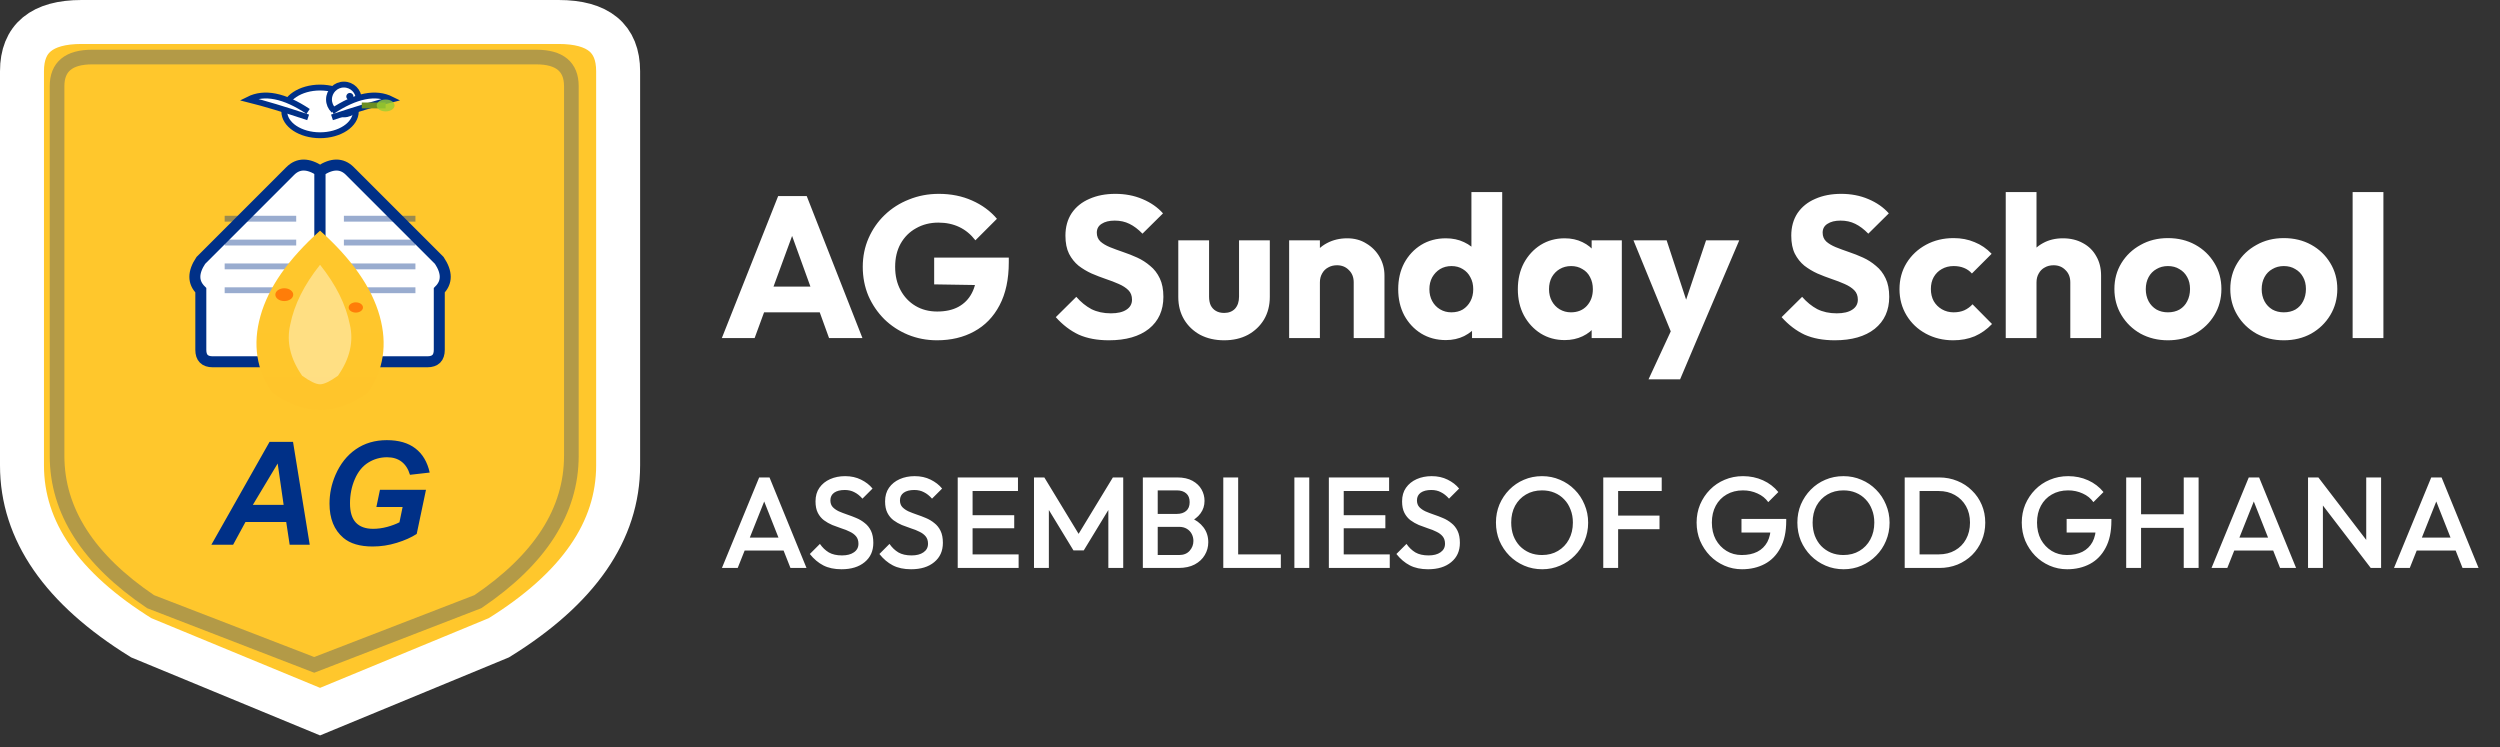 <svg width="174" height="52" viewBox="0 0 174 52" fill="none" xmlns="http://www.w3.org/2000/svg">
<rect x="0" y="0" width="174" height="52" fill="#333333" stroke="none"/>
<path d="M22.276 1.53H38.872C41.639 1.53 43.022 2.673 43.022 4.959V32.387C43.022 36.959 40.255 40.959 34.723 44.387L22.276 49.53L9.828 44.387C4.296 40.959 1.53 36.959 1.53 32.387V4.959C1.53 2.673 2.913 1.53 5.679 1.53H22.276Z" fill="#FFC72C" stroke="white" stroke-width="3.06"/>
<path opacity="0.3" d="M21.869 3.971H37.327C38.954 3.971 39.767 4.648 39.767 6.001V31.723C39.767 35.559 37.598 38.943 33.259 41.876L21.869 46.276L10.479 41.876C6.14 38.943 3.971 35.559 3.971 31.723V6.001C3.971 4.648 4.784 3.971 6.411 3.971H21.869Z" stroke="#003087" stroke-width="1.02"/>
<path d="M13.977 20.201C13.424 19.648 13.424 18.956 13.977 18.127L20.201 11.903C20.754 11.35 21.446 11.35 22.276 11.903V24.35C22.276 24.904 21.999 25.18 21.446 25.18H14.807C14.254 25.18 13.977 24.904 13.977 24.35V20.201Z" fill="white" stroke="#003087" stroke-width="0.765"/>
<path d="M30.574 20.201C31.127 19.648 31.127 18.956 30.574 18.127L24.35 11.903C23.797 11.35 23.106 11.35 22.276 11.903V24.35C22.276 24.904 22.552 25.18 23.106 25.18H29.744C30.297 25.18 30.574 24.904 30.574 24.35V20.201Z" fill="white" stroke="#003087" stroke-width="0.765"/>
<path opacity="0.4" d="M15.637 15.222H20.616" stroke="#003087" stroke-width="0.408"/>
<path opacity="0.4" d="M15.637 16.882H20.616" stroke="#003087" stroke-width="0.408"/>
<path opacity="0.4" d="M15.637 18.541H20.616" stroke="#003087" stroke-width="0.408"/>
<path opacity="0.4" d="M15.637 20.201H20.616" stroke="#003087" stroke-width="0.408"/>
<path opacity="0.4" d="M23.935 15.222H28.914" stroke="#003087" stroke-width="0.408"/>
<path opacity="0.4" d="M23.935 16.882H28.914" stroke="#003087" stroke-width="0.408"/>
<path opacity="0.4" d="M23.935 18.541H28.914" stroke="#003087" stroke-width="0.408"/>
<path opacity="0.4" d="M23.935 20.201H28.914" stroke="#003087" stroke-width="0.408"/>
<path d="M22.276 16.052C20.063 18.033 18.68 20.013 18.127 21.994C17.573 23.975 17.85 25.757 18.956 27.342C20.063 28.134 21.169 28.53 22.276 28.53C23.382 28.53 24.489 28.134 25.595 27.342C26.702 25.757 26.978 23.975 26.425 21.994C25.872 20.013 24.489 18.033 22.276 16.052Z" fill="url(#paint0_linear_1836_4647)"/>
<path opacity="0.8" d="M22.276 18.429C21.169 19.815 20.478 21.202 20.201 22.588C19.925 23.776 20.201 24.965 21.031 26.153C21.584 26.549 21.999 26.747 22.276 26.747C22.552 26.747 22.967 26.549 23.521 26.153C24.35 24.965 24.627 23.776 24.35 22.588C24.074 21.202 23.382 19.815 22.276 18.429Z" fill="#FFE599"/>
<path opacity="0.8" d="M19.786 20.954C20.13 20.954 20.409 20.755 20.409 20.508C20.409 20.262 20.13 20.063 19.786 20.063C19.443 20.063 19.164 20.262 19.164 20.508C19.164 20.755 19.443 20.954 19.786 20.954Z" fill="#FF6B00"/>
<path opacity="0.8" d="M24.765 21.756C25.04 21.756 25.263 21.597 25.263 21.4C25.263 21.203 25.04 21.043 24.765 21.043C24.49 21.043 24.267 21.203 24.267 21.4C24.267 21.597 24.49 21.756 24.765 21.756Z" fill="#FF6B00"/>
<path opacity="0.9" d="M22.276 16.943C22.505 16.943 22.691 16.81 22.691 16.646C22.691 16.482 22.505 16.349 22.276 16.349C22.047 16.349 21.861 16.482 21.861 16.646C21.861 16.81 22.047 16.943 22.276 16.943Z" fill="#FFC72C"/>
<path d="M22.276 9.413C23.651 9.413 24.765 8.67 24.765 7.754C24.765 6.837 23.651 6.094 22.276 6.094C20.901 6.094 19.786 6.837 19.786 7.754C19.786 8.67 20.901 9.413 22.276 9.413Z" fill="white" stroke="#003087" stroke-width="0.408"/>
<path d="M23.935 7.961C24.508 7.961 24.973 7.497 24.973 6.924C24.973 6.351 24.508 5.886 23.935 5.886C23.363 5.886 22.898 6.351 22.898 6.924C22.898 7.497 23.363 7.961 23.935 7.961Z" fill="white" stroke="#003087" stroke-width="0.408"/>
<path d="M24.35 6.965C24.488 6.965 24.599 6.854 24.599 6.716C24.599 6.579 24.488 6.467 24.35 6.467C24.213 6.467 24.101 6.579 24.101 6.716C24.101 6.854 24.213 6.965 24.35 6.965Z" fill="#003087"/>
<path d="M21.446 7.754C19.786 6.647 18.403 6.371 17.297 6.924C18.403 7.2 19.786 7.615 21.446 8.169" fill="white"/>
<path d="M21.446 7.754C19.786 6.647 18.403 6.371 17.297 6.924C18.403 7.2 19.786 7.615 21.446 8.169" stroke="#003087" stroke-width="0.408"/>
<path d="M23.106 7.754C24.765 6.647 26.148 6.371 27.255 6.924C26.148 7.2 24.765 7.615 23.106 8.169" fill="white"/>
<path d="M23.106 7.754C24.765 6.647 26.148 6.371 27.255 6.924C26.148 7.2 24.765 7.615 23.106 8.169" stroke="#003087" stroke-width="0.408"/>
<path d="M25.18 7.339H26.84" stroke="#6B8E23" stroke-width="0.408"/>
<path opacity="0.8" d="M26.84 7.754C27.183 7.754 27.462 7.568 27.462 7.339C27.462 7.109 27.183 6.924 26.84 6.924C26.496 6.924 26.217 7.109 26.217 7.339C26.217 7.568 26.496 7.754 26.84 7.754Z" fill="#9ACD32"/>
<path d="M19.921 36.332H17.084L16.225 37.914H14.711L18.759 30.756H20.395L21.557 37.914H20.161L19.921 36.332ZM19.741 35.141L19.326 32.26L17.597 35.141H19.741ZM26.445 34.091H29.648L29.003 37.162C28.626 37.407 28.162 37.613 27.612 37.782C27.065 37.952 26.507 38.036 25.937 38.036C25.052 38.036 24.373 37.836 23.901 37.436C23.256 36.889 22.934 36.096 22.934 35.058C22.934 34.361 23.073 33.694 23.349 33.056C23.681 32.288 24.153 31.692 24.765 31.269C25.377 30.846 26.097 30.634 26.923 30.634C27.75 30.634 28.413 30.826 28.911 31.21C29.412 31.594 29.744 32.154 29.907 32.89L28.535 33.046C28.414 32.642 28.219 32.338 27.949 32.133C27.682 31.928 27.345 31.825 26.938 31.825C26.463 31.825 26.027 31.949 25.629 32.197C25.232 32.444 24.921 32.826 24.697 33.344C24.472 33.862 24.36 34.426 24.36 35.038C24.36 35.641 24.497 36.087 24.77 36.376C25.044 36.663 25.444 36.806 25.971 36.806C26.287 36.806 26.611 36.762 26.943 36.674C27.275 36.583 27.561 36.475 27.802 36.352L28.022 35.287H26.196L26.445 34.091Z" fill="#003087"/>
<path d="M50.24 23.53L54.16 13.646H56.148L60.026 23.53H57.702L54.734 15.326H55.532L52.522 23.53H50.24ZM52.466 21.738V19.946H57.856V21.738H52.466ZM65.214 23.684C64.496 23.684 63.819 23.553 63.184 23.292C62.559 23.031 62.013 22.671 61.546 22.214C61.08 21.747 60.711 21.206 60.44 20.59C60.179 19.965 60.048 19.293 60.048 18.574C60.048 17.855 60.184 17.188 60.454 16.572C60.725 15.956 61.098 15.419 61.574 14.962C62.06 14.495 62.624 14.136 63.268 13.884C63.912 13.623 64.603 13.492 65.34 13.492C66.19 13.492 66.96 13.646 67.65 13.954C68.35 14.262 68.929 14.687 69.386 15.228L67.888 16.726C67.571 16.315 67.198 16.007 66.768 15.802C66.339 15.597 65.854 15.494 65.312 15.494C64.734 15.494 64.216 15.625 63.758 15.886C63.301 16.138 62.942 16.497 62.68 16.964C62.428 17.421 62.302 17.958 62.302 18.574C62.302 19.19 62.428 19.731 62.68 20.198C62.932 20.665 63.278 21.029 63.716 21.29C64.155 21.551 64.659 21.682 65.228 21.682C65.807 21.682 66.297 21.575 66.698 21.36C67.109 21.136 67.422 20.819 67.636 20.408C67.86 19.988 67.972 19.479 67.972 18.882L69.428 19.862L65.018 19.792V17.93H70.212V18.252C70.212 19.437 69.998 20.436 69.568 21.248C69.148 22.051 68.56 22.657 67.804 23.068C67.058 23.479 66.194 23.684 65.214 23.684ZM77.178 23.684C76.367 23.684 75.666 23.553 75.079 23.292C74.5 23.021 73.968 22.615 73.483 22.074L74.91 20.66C75.228 21.024 75.578 21.309 75.96 21.514C76.353 21.71 76.805 21.808 77.319 21.808C77.785 21.808 78.144 21.724 78.397 21.556C78.658 21.388 78.788 21.155 78.788 20.856C78.788 20.585 78.704 20.366 78.537 20.198C78.368 20.03 78.144 19.885 77.865 19.764C77.594 19.643 77.29 19.526 76.954 19.414C76.628 19.302 76.301 19.176 75.975 19.036C75.648 18.887 75.344 18.705 75.064 18.49C74.794 18.266 74.575 17.991 74.406 17.664C74.239 17.328 74.154 16.908 74.154 16.404C74.154 15.797 74.299 15.275 74.588 14.836C74.887 14.397 75.298 14.066 75.82 13.842C76.343 13.609 76.945 13.492 77.626 13.492C78.317 13.492 78.947 13.613 79.516 13.856C80.095 14.099 80.571 14.43 80.945 14.85L79.516 16.264C79.218 15.956 78.915 15.727 78.606 15.578C78.308 15.429 77.967 15.354 77.585 15.354C77.202 15.354 76.898 15.429 76.674 15.578C76.451 15.718 76.338 15.923 76.338 16.194C76.338 16.446 76.422 16.651 76.591 16.81C76.758 16.959 76.978 17.09 77.249 17.202C77.528 17.314 77.832 17.426 78.159 17.538C78.495 17.65 78.826 17.781 79.153 17.93C79.479 18.079 79.778 18.271 80.049 18.504C80.329 18.728 80.552 19.017 80.721 19.372C80.888 19.717 80.972 20.147 80.972 20.66C80.972 21.603 80.636 22.345 79.965 22.886C79.293 23.418 78.364 23.684 77.178 23.684ZM85.201 23.684C84.575 23.684 84.02 23.558 83.535 23.306C83.059 23.045 82.685 22.69 82.415 22.242C82.144 21.785 82.009 21.262 82.009 20.674V16.726H84.151V20.646C84.151 20.879 84.188 21.08 84.263 21.248C84.347 21.416 84.468 21.547 84.627 21.64C84.785 21.733 84.977 21.78 85.201 21.78C85.518 21.78 85.77 21.682 85.957 21.486C86.143 21.281 86.237 21.001 86.237 20.646V16.726H88.379V20.66C88.379 21.257 88.243 21.785 87.973 22.242C87.702 22.69 87.329 23.045 86.853 23.306C86.377 23.558 85.826 23.684 85.201 23.684ZM94.218 23.53V19.652C94.218 19.297 94.106 19.013 93.882 18.798C93.667 18.574 93.391 18.462 93.055 18.462C92.822 18.462 92.617 18.513 92.439 18.616C92.262 18.709 92.122 18.849 92.019 19.036C91.917 19.213 91.865 19.419 91.865 19.652L91.04 19.246C91.04 18.714 91.156 18.247 91.389 17.846C91.623 17.445 91.945 17.137 92.356 16.922C92.775 16.698 93.247 16.586 93.769 16.586C94.273 16.586 94.717 16.707 95.1 16.95C95.492 17.183 95.799 17.496 96.023 17.888C96.248 18.28 96.359 18.709 96.359 19.176V23.53H94.218ZM89.724 23.53V16.726H91.865V23.53H89.724ZM100.633 23.67C99.989 23.67 99.415 23.516 98.911 23.208C98.417 22.9 98.025 22.48 97.735 21.948C97.455 21.416 97.315 20.809 97.315 20.128C97.315 19.447 97.455 18.84 97.735 18.308C98.025 17.776 98.417 17.356 98.911 17.048C99.415 16.74 99.989 16.586 100.633 16.586C101.1 16.586 101.52 16.675 101.893 16.852C102.276 17.029 102.589 17.277 102.831 17.594C103.083 17.902 103.223 18.257 103.251 18.658V21.528C103.223 21.929 103.088 22.293 102.845 22.62C102.603 22.937 102.29 23.194 101.907 23.39C101.525 23.577 101.1 23.67 100.633 23.67ZM101.011 21.738C101.319 21.738 101.585 21.673 101.809 21.542C102.033 21.402 102.211 21.211 102.341 20.968C102.472 20.725 102.537 20.445 102.537 20.128C102.537 19.811 102.472 19.535 102.341 19.302C102.22 19.059 102.043 18.868 101.809 18.728C101.585 18.588 101.324 18.518 101.025 18.518C100.727 18.518 100.461 18.588 100.227 18.728C100.003 18.868 99.821 19.059 99.681 19.302C99.551 19.545 99.485 19.82 99.485 20.128C99.485 20.436 99.551 20.711 99.681 20.954C99.812 21.197 99.994 21.388 100.227 21.528C100.461 21.668 100.722 21.738 101.011 21.738ZM104.553 23.53H102.453V21.696L102.775 20.044L102.411 18.392V13.366H104.553V23.53ZM108.903 23.67C108.278 23.67 107.718 23.516 107.223 23.208C106.738 22.9 106.351 22.48 106.061 21.948C105.781 21.416 105.641 20.809 105.641 20.128C105.641 19.447 105.781 18.84 106.061 18.308C106.351 17.776 106.738 17.356 107.223 17.048C107.718 16.74 108.278 16.586 108.903 16.586C109.361 16.586 109.771 16.675 110.135 16.852C110.509 17.029 110.812 17.277 111.045 17.594C111.279 17.902 111.409 18.257 111.437 18.658V21.598C111.409 21.999 111.279 22.359 111.045 22.676C110.821 22.984 110.523 23.227 110.149 23.404C109.776 23.581 109.361 23.67 108.903 23.67ZM109.337 21.738C109.795 21.738 110.163 21.589 110.443 21.29C110.723 20.982 110.863 20.595 110.863 20.128C110.863 19.811 110.798 19.531 110.667 19.288C110.546 19.045 110.369 18.859 110.135 18.728C109.911 18.588 109.65 18.518 109.351 18.518C109.053 18.518 108.787 18.588 108.553 18.728C108.329 18.859 108.147 19.045 108.007 19.288C107.877 19.531 107.811 19.811 107.811 20.128C107.811 20.436 107.877 20.711 108.007 20.954C108.138 21.197 108.32 21.388 108.553 21.528C108.787 21.668 109.048 21.738 109.337 21.738ZM110.779 23.53V21.696L111.101 20.044L110.779 18.392V16.726H112.879V23.53H110.779ZM116.488 23.558L113.688 16.726H115.998L117.776 22.144H116.922L118.742 16.726H121.052L118.14 23.558H116.488ZM114.738 26.4L116.782 21.99L118.14 23.558L116.936 26.4H114.738ZM127.696 23.684C126.884 23.684 126.184 23.553 125.596 23.292C125.017 23.021 124.485 22.615 124 22.074L125.428 20.66C125.745 21.024 126.095 21.309 126.478 21.514C126.87 21.71 127.323 21.808 127.836 21.808C128.303 21.808 128.662 21.724 128.914 21.556C129.175 21.388 129.306 21.155 129.306 20.856C129.306 20.585 129.222 20.366 129.054 20.198C128.886 20.03 128.662 19.885 128.382 19.764C128.111 19.643 127.808 19.526 127.472 19.414C127.145 19.302 126.819 19.176 126.492 19.036C126.165 18.887 125.862 18.705 125.582 18.49C125.311 18.266 125.092 17.991 124.924 17.664C124.756 17.328 124.672 16.908 124.672 16.404C124.672 15.797 124.817 15.275 125.106 14.836C125.405 14.397 125.815 14.066 126.338 13.842C126.861 13.609 127.463 13.492 128.144 13.492C128.835 13.492 129.465 13.613 130.034 13.856C130.613 14.099 131.089 14.43 131.462 14.85L130.034 16.264C129.735 15.956 129.432 15.727 129.124 15.578C128.825 15.429 128.485 15.354 128.102 15.354C127.719 15.354 127.416 15.429 127.192 15.578C126.968 15.718 126.856 15.923 126.856 16.194C126.856 16.446 126.94 16.651 127.108 16.81C127.276 16.959 127.495 17.09 127.766 17.202C128.046 17.314 128.349 17.426 128.676 17.538C129.012 17.65 129.343 17.781 129.67 17.93C129.997 18.079 130.295 18.271 130.566 18.504C130.846 18.728 131.07 19.017 131.238 19.372C131.406 19.717 131.49 20.147 131.49 20.66C131.49 21.603 131.154 22.345 130.482 22.886C129.81 23.418 128.881 23.684 127.696 23.684ZM135.943 23.684C135.243 23.684 134.609 23.53 134.039 23.222C133.47 22.914 133.022 22.489 132.695 21.948C132.369 21.407 132.205 20.8 132.205 20.128C132.205 19.447 132.369 18.84 132.695 18.308C133.031 17.767 133.484 17.342 134.053 17.034C134.623 16.726 135.262 16.572 135.971 16.572C136.503 16.572 136.989 16.665 137.427 16.852C137.875 17.029 138.272 17.3 138.617 17.664L137.245 19.036C137.087 18.859 136.9 18.728 136.685 18.644C136.48 18.56 136.242 18.518 135.971 18.518C135.663 18.518 135.388 18.588 135.145 18.728C134.912 18.859 134.725 19.045 134.585 19.288C134.455 19.521 134.389 19.797 134.389 20.114C134.389 20.431 134.455 20.711 134.585 20.954C134.725 21.197 134.917 21.388 135.159 21.528C135.402 21.668 135.673 21.738 135.971 21.738C136.251 21.738 136.499 21.691 136.713 21.598C136.937 21.495 137.129 21.355 137.287 21.178L138.645 22.55C138.291 22.923 137.889 23.208 137.441 23.404C136.993 23.591 136.494 23.684 135.943 23.684ZM144.093 23.53V19.652C144.093 19.297 143.981 19.013 143.757 18.798C143.542 18.574 143.267 18.462 142.931 18.462C142.697 18.462 142.492 18.513 142.315 18.616C142.137 18.709 141.997 18.849 141.895 19.036C141.792 19.213 141.741 19.419 141.741 19.652L140.915 19.246C140.915 18.714 141.027 18.247 141.251 17.846C141.475 17.445 141.787 17.137 142.189 16.922C142.59 16.698 143.052 16.586 143.575 16.586C144.107 16.586 144.573 16.698 144.975 16.922C145.376 17.137 145.684 17.44 145.899 17.832C146.123 18.215 146.235 18.663 146.235 19.176V23.53H144.093ZM139.599 23.53V13.366H141.741V23.53H139.599ZM150.886 23.684C150.186 23.684 149.552 23.53 148.982 23.222C148.422 22.905 147.979 22.475 147.652 21.934C147.326 21.393 147.162 20.786 147.162 20.114C147.162 19.442 147.326 18.84 147.652 18.308C147.979 17.776 148.422 17.356 148.982 17.048C149.542 16.731 150.177 16.572 150.886 16.572C151.596 16.572 152.23 16.726 152.79 17.034C153.35 17.342 153.794 17.767 154.12 18.308C154.447 18.84 154.61 19.442 154.61 20.114C154.61 20.786 154.447 21.393 154.12 21.934C153.794 22.475 153.35 22.905 152.79 23.222C152.23 23.53 151.596 23.684 150.886 23.684ZM150.886 21.738C151.194 21.738 151.465 21.673 151.698 21.542C151.932 21.402 152.109 21.211 152.23 20.968C152.361 20.716 152.426 20.431 152.426 20.114C152.426 19.797 152.361 19.521 152.23 19.288C152.1 19.045 151.918 18.859 151.684 18.728C151.46 18.588 151.194 18.518 150.886 18.518C150.588 18.518 150.322 18.588 150.088 18.728C149.855 18.859 149.673 19.045 149.542 19.288C149.412 19.531 149.346 19.811 149.346 20.128C149.346 20.436 149.412 20.716 149.542 20.968C149.673 21.211 149.855 21.402 150.088 21.542C150.322 21.673 150.588 21.738 150.886 21.738ZM158.953 23.684C158.253 23.684 157.618 23.53 157.049 23.222C156.489 22.905 156.045 22.475 155.719 21.934C155.392 21.393 155.229 20.786 155.229 20.114C155.229 19.442 155.392 18.84 155.719 18.308C156.045 17.776 156.489 17.356 157.049 17.048C157.609 16.731 158.243 16.572 158.953 16.572C159.662 16.572 160.297 16.726 160.857 17.034C161.417 17.342 161.86 17.767 162.187 18.308C162.513 18.84 162.677 19.442 162.677 20.114C162.677 20.786 162.513 21.393 162.187 21.934C161.86 22.475 161.417 22.905 160.857 23.222C160.297 23.53 159.662 23.684 158.953 23.684ZM158.953 21.738C159.261 21.738 159.531 21.673 159.765 21.542C159.998 21.402 160.175 21.211 160.297 20.968C160.427 20.716 160.493 20.431 160.493 20.114C160.493 19.797 160.427 19.521 160.297 19.288C160.166 19.045 159.984 18.859 159.751 18.728C159.527 18.588 159.261 18.518 158.953 18.518C158.654 18.518 158.388 18.588 158.155 18.728C157.921 18.859 157.739 19.045 157.609 19.288C157.478 19.531 157.413 19.811 157.413 20.128C157.413 20.436 157.478 20.716 157.609 20.968C157.739 21.211 157.921 21.402 158.155 21.542C158.388 21.673 158.654 21.738 158.953 21.738ZM163.743 23.53V13.366H165.885V23.53H163.743Z" fill="white"/>
<path d="M50.246 39.53L52.838 33.23H53.558L56.132 39.53H55.016L53 34.427H53.378L51.344 39.53H50.246ZM51.524 38.315V37.415H54.863V38.315H51.524ZM58.569 39.62C58.071 39.62 57.648 39.53 57.3 39.35C56.952 39.17 56.64 38.906 56.364 38.558L57.066 37.856C57.24 38.108 57.447 38.306 57.687 38.45C57.927 38.588 58.233 38.657 58.605 38.657C58.953 38.657 59.229 38.585 59.433 38.441C59.643 38.297 59.748 38.099 59.748 37.847C59.748 37.637 59.694 37.466 59.586 37.334C59.478 37.202 59.334 37.094 59.154 37.01C58.98 36.92 58.785 36.842 58.569 36.776C58.359 36.704 58.146 36.626 57.93 36.542C57.72 36.452 57.525 36.341 57.345 36.209C57.171 36.077 57.03 35.906 56.922 35.696C56.814 35.486 56.76 35.219 56.76 34.895C56.76 34.523 56.85 34.208 57.03 33.95C57.216 33.686 57.465 33.485 57.777 33.347C58.089 33.209 58.437 33.14 58.821 33.14C59.235 33.14 59.604 33.221 59.928 33.383C60.258 33.545 60.525 33.752 60.729 34.004L60.027 34.706C59.847 34.502 59.658 34.352 59.46 34.256C59.268 34.154 59.046 34.103 58.794 34.103C58.482 34.103 58.236 34.166 58.056 34.292C57.882 34.418 57.795 34.595 57.795 34.823C57.795 35.015 57.849 35.171 57.957 35.291C58.065 35.405 58.206 35.504 58.38 35.588C58.56 35.666 58.755 35.741 58.965 35.813C59.181 35.885 59.394 35.966 59.604 36.056C59.82 36.146 60.015 36.263 60.189 36.407C60.369 36.545 60.513 36.725 60.621 36.947C60.729 37.169 60.783 37.448 60.783 37.784C60.783 38.348 60.582 38.795 60.18 39.125C59.784 39.455 59.247 39.62 58.569 39.62ZM63.411 39.62C62.913 39.62 62.49 39.53 62.142 39.35C61.794 39.17 61.482 38.906 61.206 38.558L61.908 37.856C62.082 38.108 62.289 38.306 62.529 38.45C62.769 38.588 63.075 38.657 63.447 38.657C63.795 38.657 64.071 38.585 64.275 38.441C64.485 38.297 64.59 38.099 64.59 37.847C64.59 37.637 64.536 37.466 64.428 37.334C64.32 37.202 64.176 37.094 63.996 37.01C63.822 36.92 63.627 36.842 63.411 36.776C63.201 36.704 62.988 36.626 62.772 36.542C62.562 36.452 62.367 36.341 62.187 36.209C62.013 36.077 61.872 35.906 61.764 35.696C61.656 35.486 61.602 35.219 61.602 34.895C61.602 34.523 61.692 34.208 61.872 33.95C62.058 33.686 62.307 33.485 62.619 33.347C62.931 33.209 63.279 33.14 63.663 33.14C64.077 33.14 64.446 33.221 64.77 33.383C65.1 33.545 65.367 33.752 65.571 34.004L64.869 34.706C64.689 34.502 64.5 34.352 64.302 34.256C64.11 34.154 63.888 34.103 63.636 34.103C63.324 34.103 63.078 34.166 62.898 34.292C62.724 34.418 62.637 34.595 62.637 34.823C62.637 35.015 62.691 35.171 62.799 35.291C62.907 35.405 63.048 35.504 63.222 35.588C63.402 35.666 63.597 35.741 63.807 35.813C64.023 35.885 64.236 35.966 64.446 36.056C64.662 36.146 64.857 36.263 65.031 36.407C65.211 36.545 65.355 36.725 65.463 36.947C65.571 37.169 65.625 37.448 65.625 37.784C65.625 38.348 65.424 38.795 65.022 39.125C64.626 39.455 64.089 39.62 63.411 39.62ZM66.657 39.53V33.23H67.692V39.53H66.657ZM67.368 39.53V38.585H70.896V39.53H67.368ZM67.368 36.767V35.858H70.59V36.767H67.368ZM67.368 34.175V33.23H70.851V34.175H67.368ZM71.966 39.53V33.23H72.686L75.305 37.541H74.837L77.456 33.23H78.176V39.53H77.141V35.048L77.375 35.111L75.431 38.306H74.711L72.767 35.111L73.001 35.048V39.53H71.966ZM80.253 39.53V38.63H82.062C82.38 38.63 82.626 38.531 82.8 38.333C82.974 38.135 83.061 37.907 83.061 37.649C83.061 37.475 83.022 37.313 82.944 37.163C82.866 37.013 82.752 36.893 82.602 36.803C82.452 36.713 82.272 36.668 82.062 36.668H80.253V35.768H81.909C82.179 35.768 82.395 35.699 82.557 35.561C82.719 35.423 82.8 35.219 82.8 34.949C82.8 34.679 82.719 34.475 82.557 34.337C82.395 34.199 82.179 34.13 81.909 34.13H80.253V33.23H81.936C82.362 33.23 82.716 33.308 82.998 33.464C83.28 33.62 83.49 33.821 83.628 34.067C83.766 34.313 83.835 34.577 83.835 34.859C83.835 35.189 83.742 35.48 83.556 35.732C83.376 35.984 83.109 36.188 82.755 36.344L82.836 36.02C83.232 36.182 83.541 36.41 83.763 36.704C83.985 36.998 84.096 37.343 84.096 37.739C84.096 38.063 84.015 38.36 83.853 38.63C83.697 38.9 83.463 39.119 83.151 39.287C82.845 39.449 82.467 39.53 82.017 39.53H80.253ZM79.542 39.53V33.23H80.577V39.53H79.542ZM85.141 39.53V33.23H86.176V39.53H85.141ZM85.852 39.53V38.585H89.146V39.53H85.852ZM90.089 39.53V33.23H91.124V39.53H90.089ZM92.488 39.53V33.23H93.523V39.53H92.488ZM93.199 39.53V38.585H96.727V39.53H93.199ZM93.199 36.767V35.858H96.421V36.767H93.199ZM93.199 34.175V33.23H96.682V34.175H93.199ZM99.394 39.62C98.896 39.62 98.473 39.53 98.125 39.35C97.777 39.17 97.465 38.906 97.189 38.558L97.891 37.856C98.065 38.108 98.272 38.306 98.512 38.45C98.752 38.588 99.058 38.657 99.43 38.657C99.778 38.657 100.054 38.585 100.258 38.441C100.468 38.297 100.573 38.099 100.573 37.847C100.573 37.637 100.519 37.466 100.411 37.334C100.303 37.202 100.159 37.094 99.979 37.01C99.805 36.92 99.61 36.842 99.394 36.776C99.184 36.704 98.971 36.626 98.755 36.542C98.545 36.452 98.35 36.341 98.17 36.209C97.996 36.077 97.855 35.906 97.747 35.696C97.639 35.486 97.585 35.219 97.585 34.895C97.585 34.523 97.675 34.208 97.855 33.95C98.041 33.686 98.29 33.485 98.602 33.347C98.914 33.209 99.262 33.14 99.646 33.14C100.06 33.14 100.429 33.221 100.753 33.383C101.083 33.545 101.35 33.752 101.554 34.004L100.852 34.706C100.672 34.502 100.483 34.352 100.285 34.256C100.093 34.154 99.871 34.103 99.619 34.103C99.307 34.103 99.061 34.166 98.881 34.292C98.707 34.418 98.62 34.595 98.62 34.823C98.62 35.015 98.674 35.171 98.782 35.291C98.89 35.405 99.031 35.504 99.205 35.588C99.385 35.666 99.58 35.741 99.79 35.813C100.006 35.885 100.219 35.966 100.429 36.056C100.645 36.146 100.84 36.263 101.014 36.407C101.194 36.545 101.338 36.725 101.446 36.947C101.554 37.169 101.608 37.448 101.608 37.784C101.608 38.348 101.407 38.795 101.005 39.125C100.609 39.455 100.072 39.62 99.394 39.62ZM107.34 39.62C106.89 39.62 106.47 39.536 106.08 39.368C105.69 39.2 105.348 38.969 105.054 38.675C104.76 38.375 104.529 38.03 104.361 37.64C104.199 37.244 104.118 36.821 104.118 36.371C104.118 35.921 104.199 35.501 104.361 35.111C104.529 34.721 104.757 34.379 105.045 34.085C105.339 33.785 105.678 33.554 106.062 33.392C106.452 33.224 106.872 33.14 107.322 33.14C107.772 33.14 108.189 33.224 108.573 33.392C108.963 33.554 109.305 33.785 109.599 34.085C109.893 34.379 110.121 34.724 110.283 35.12C110.451 35.51 110.535 35.93 110.535 36.38C110.535 36.83 110.451 37.253 110.283 37.649C110.121 38.039 109.893 38.381 109.599 38.675C109.311 38.969 108.972 39.2 108.582 39.368C108.198 39.536 107.784 39.62 107.34 39.62ZM107.322 38.63C107.748 38.63 108.12 38.534 108.438 38.342C108.762 38.15 109.014 37.886 109.194 37.55C109.38 37.208 109.473 36.815 109.473 36.371C109.473 36.041 109.419 35.741 109.311 35.471C109.209 35.195 109.062 34.958 108.87 34.76C108.678 34.556 108.45 34.4 108.186 34.292C107.928 34.184 107.64 34.13 107.322 34.13C106.902 34.13 106.53 34.226 106.206 34.418C105.888 34.604 105.636 34.865 105.45 35.201C105.27 35.537 105.18 35.927 105.18 36.371C105.18 36.701 105.231 37.007 105.333 37.289C105.441 37.565 105.588 37.802 105.774 38C105.966 38.198 106.194 38.354 106.458 38.468C106.722 38.576 107.01 38.63 107.322 38.63ZM111.587 39.53V33.23H112.622V39.53H111.587ZM112.298 36.83V35.885H115.502V36.83H112.298ZM112.298 34.175V33.23H115.655V34.175H112.298ZM121.243 39.62C120.811 39.62 120.403 39.536 120.019 39.368C119.635 39.2 119.299 38.969 119.011 38.675C118.723 38.375 118.495 38.03 118.327 37.64C118.165 37.244 118.084 36.821 118.084 36.371C118.084 35.921 118.165 35.501 118.327 35.111C118.495 34.721 118.723 34.379 119.011 34.085C119.305 33.785 119.647 33.554 120.037 33.392C120.433 33.224 120.859 33.14 121.315 33.14C121.813 33.14 122.275 33.236 122.701 33.428C123.127 33.62 123.484 33.893 123.772 34.247L123.07 34.949C122.884 34.685 122.635 34.484 122.323 34.346C122.011 34.202 121.675 34.13 121.315 34.13C120.883 34.13 120.502 34.226 120.172 34.418C119.848 34.604 119.596 34.865 119.416 35.201C119.236 35.537 119.146 35.927 119.146 36.371C119.146 36.815 119.236 37.208 119.416 37.55C119.602 37.886 119.851 38.15 120.163 38.342C120.475 38.534 120.829 38.63 121.225 38.63C121.645 38.63 122.005 38.555 122.305 38.405C122.611 38.249 122.845 38.021 123.007 37.721C123.169 37.415 123.25 37.04 123.25 36.596L123.898 37.064H121.207V36.119H124.321V36.263C124.321 37.013 124.186 37.637 123.916 38.135C123.652 38.633 123.289 39.005 122.827 39.251C122.365 39.497 121.837 39.62 121.243 39.62ZM128.319 39.62C127.869 39.62 127.449 39.536 127.059 39.368C126.669 39.2 126.327 38.969 126.033 38.675C125.739 38.375 125.508 38.03 125.34 37.64C125.178 37.244 125.097 36.821 125.097 36.371C125.097 35.921 125.178 35.501 125.34 35.111C125.508 34.721 125.736 34.379 126.024 34.085C126.318 33.785 126.657 33.554 127.041 33.392C127.431 33.224 127.851 33.14 128.301 33.14C128.751 33.14 129.168 33.224 129.552 33.392C129.942 33.554 130.284 33.785 130.578 34.085C130.872 34.379 131.1 34.724 131.262 35.12C131.43 35.51 131.514 35.93 131.514 36.38C131.514 36.83 131.43 37.253 131.262 37.649C131.1 38.039 130.872 38.381 130.578 38.675C130.29 38.969 129.951 39.2 129.561 39.368C129.177 39.536 128.763 39.62 128.319 39.62ZM128.301 38.63C128.727 38.63 129.099 38.534 129.417 38.342C129.741 38.15 129.993 37.886 130.173 37.55C130.359 37.208 130.452 36.815 130.452 36.371C130.452 36.041 130.398 35.741 130.29 35.471C130.188 35.195 130.041 34.958 129.849 34.76C129.657 34.556 129.429 34.4 129.165 34.292C128.907 34.184 128.619 34.13 128.301 34.13C127.881 34.13 127.509 34.226 127.185 34.418C126.867 34.604 126.615 34.865 126.429 35.201C126.249 35.537 126.159 35.927 126.159 36.371C126.159 36.701 126.21 37.007 126.312 37.289C126.42 37.565 126.567 37.802 126.753 38C126.945 38.198 127.173 38.354 127.437 38.468C127.701 38.576 127.989 38.63 128.301 38.63ZM133.278 39.53V38.585H134.934C135.366 38.585 135.744 38.492 136.068 38.306C136.398 38.12 136.653 37.862 136.833 37.532C137.019 37.196 137.112 36.809 137.112 36.371C137.112 35.939 137.019 35.558 136.833 35.228C136.647 34.898 136.389 34.64 136.059 34.454C135.735 34.268 135.36 34.175 134.934 34.175H133.278V33.23H134.961C135.417 33.23 135.84 33.311 136.23 33.473C136.62 33.629 136.959 33.851 137.247 34.139C137.541 34.421 137.769 34.754 137.931 35.138C138.093 35.516 138.174 35.93 138.174 36.38C138.174 36.824 138.093 37.238 137.931 37.622C137.769 38.006 137.544 38.342 137.256 38.63C136.968 38.912 136.629 39.134 136.239 39.296C135.849 39.452 135.429 39.53 134.979 39.53H133.278ZM132.567 39.53V33.23H133.602V39.53H132.567ZM143.874 39.62C143.442 39.62 143.034 39.536 142.65 39.368C142.266 39.2 141.93 38.969 141.642 38.675C141.354 38.375 141.126 38.03 140.958 37.64C140.796 37.244 140.715 36.821 140.715 36.371C140.715 35.921 140.796 35.501 140.958 35.111C141.126 34.721 141.354 34.379 141.642 34.085C141.936 33.785 142.278 33.554 142.668 33.392C143.064 33.224 143.49 33.14 143.946 33.14C144.444 33.14 144.906 33.236 145.332 33.428C145.758 33.62 146.115 33.893 146.403 34.247L145.701 34.949C145.515 34.685 145.266 34.484 144.954 34.346C144.642 34.202 144.306 34.13 143.946 34.13C143.514 34.13 143.133 34.226 142.803 34.418C142.479 34.604 142.227 34.865 142.047 35.201C141.867 35.537 141.777 35.927 141.777 36.371C141.777 36.815 141.867 37.208 142.047 37.55C142.233 37.886 142.482 38.15 142.794 38.342C143.106 38.534 143.46 38.63 143.856 38.63C144.276 38.63 144.636 38.555 144.936 38.405C145.242 38.249 145.476 38.021 145.638 37.721C145.8 37.415 145.881 37.04 145.881 36.596L146.529 37.064H143.838V36.119H146.952V36.263C146.952 37.013 146.817 37.637 146.547 38.135C146.283 38.633 145.92 39.005 145.458 39.251C144.996 39.497 144.468 39.62 143.874 39.62ZM147.983 39.53V33.23H149.018V39.53H147.983ZM151.988 39.53V33.23H153.023V39.53H151.988ZM148.694 36.74V35.795H152.213V36.74H148.694ZM153.922 39.53L156.514 33.23H157.234L159.808 39.53H158.692L156.676 34.427H157.054L155.02 39.53H153.922ZM155.2 38.315V37.415H158.539V38.315H155.2ZM160.639 39.53V33.23H161.359L161.674 34.418V39.53H160.639ZM165.004 39.53L161.233 34.607L161.359 33.23L165.13 38.153L165.004 39.53ZM165.004 39.53L164.689 38.423V33.23H165.724V39.53H165.004ZM166.622 39.53L169.214 33.23H169.934L172.508 39.53H171.392L169.376 34.427H169.754L167.72 39.53H166.622ZM167.9 38.315V37.415H171.239V38.315H167.9Z" fill="white"/>
<defs>
<linearGradient id="paint0_linear_1836_4647" x1="17.85" y1="16.052" x2="17.85" y2="1263.85" gradientUnits="userSpaceOnUse">
<stop stop-color="#FFC72C"/>
<stop offset="0.5" stop-color="#FF6B00"/>
<stop offset="1" stop-color="#FF3D00"/>
</linearGradient>
</defs>
</svg>
